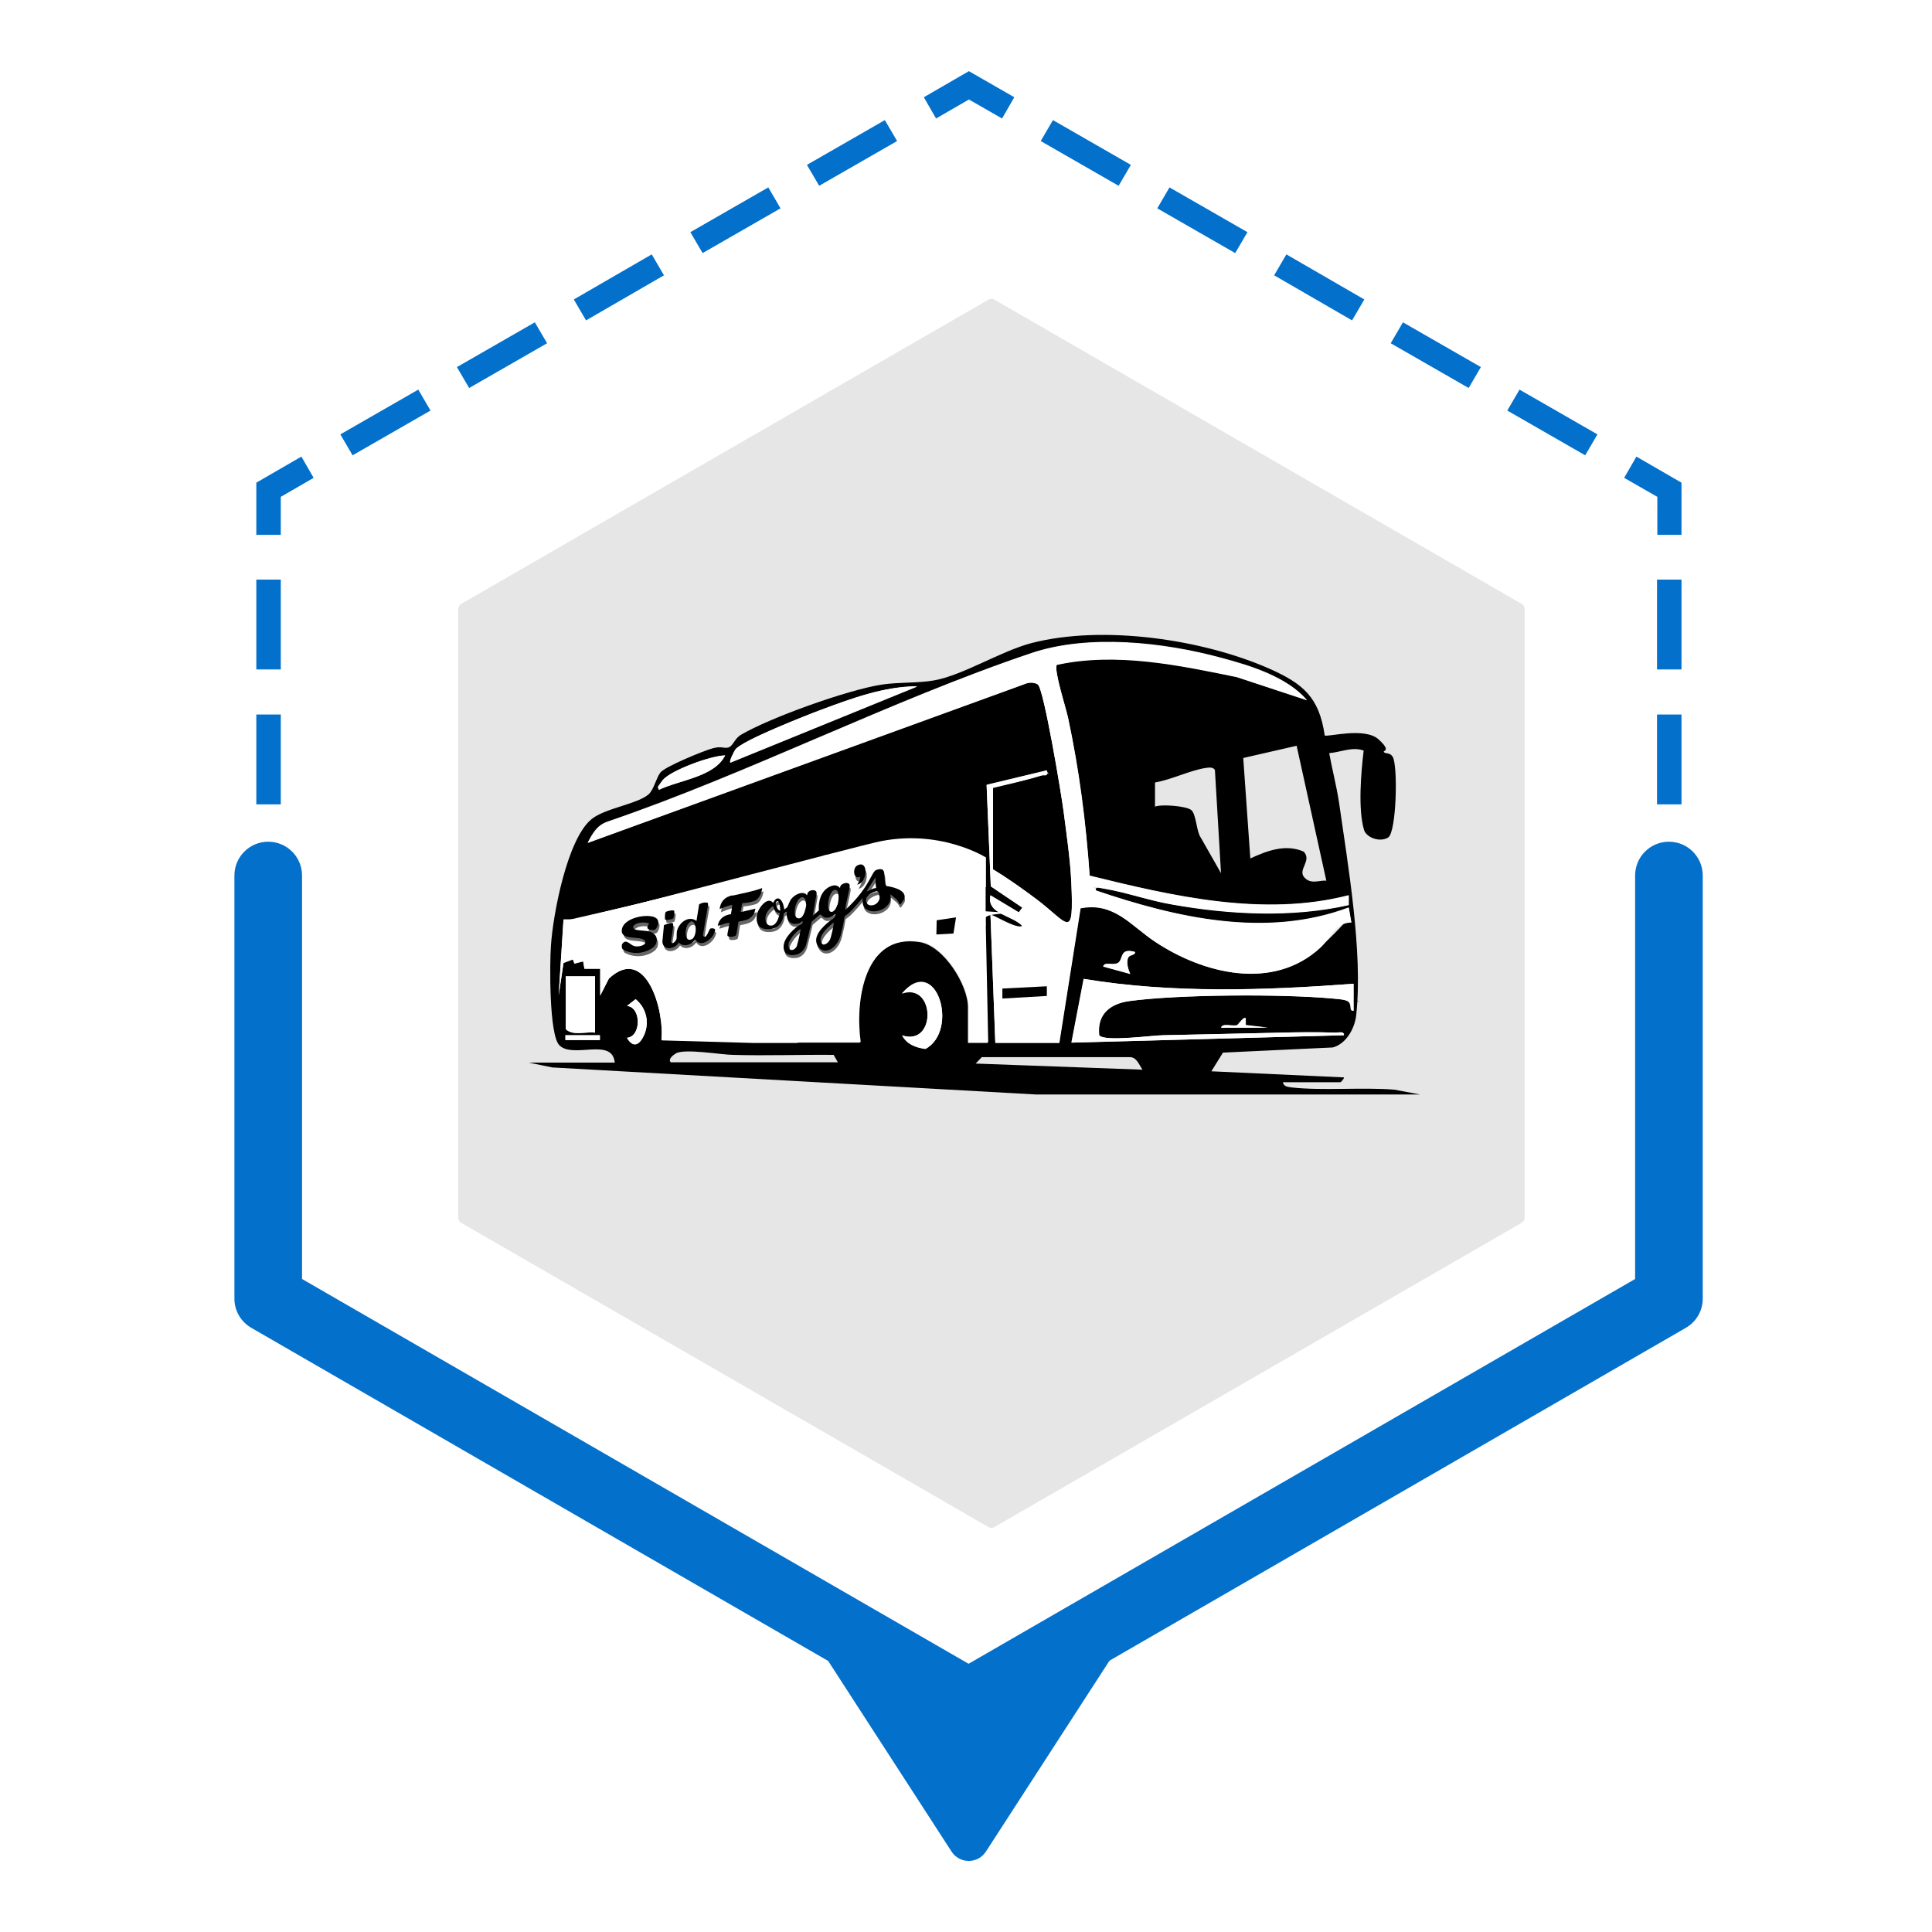 <?xml version="1.0" encoding="UTF-8"?> <svg xmlns="http://www.w3.org/2000/svg" xmlns:xlink="http://www.w3.org/1999/xlink" version="1.1" viewBox="0 0 600 600"><defs><style> .st0 { fill: #fff; } .st1 { filter: url(#drop-shadow-1); } .st2 { isolation: isolate; } .st3 { fill: #666; } .st4 { mix-blend-mode: multiply; } .st5 { fill: #0370cb; } .st6 { fill: #e6e6e6; } </style><filter id="drop-shadow-1" x="120.7" y="71" width="374" height="425" filterUnits="userSpaceOnUse"><feOffset dx="7" dy="6"></feOffset><feGaussianBlur result="blur" stdDeviation="7"></feGaussianBlur><feFlood flood-color="#000" flood-opacity=".5"></feFlood><feComposite in2="blur" operator="in"></feComposite><feComposite in="SourceGraphic"></feComposite></filter></defs><g class="st2"><g id="Layer_1"><g class="st1"><path class="st6" d="M466.5,372.1v-188.9c0-.7-.4-1.4-1-1.7l-163.6-94.4c-.6-.4-1.4-.4-2,0l-163.6,94.4c-.6.4-1,1-1,1.7v188.9c0,.7.4,1.4,1,1.7l163.6,94.4c.6.4,1.4.4,2,0l163.6-94.4c.6-.4,1-1,1-1.7Z"></path></g><g><polygon class="st5" points="508.2 413.5 504.4 407 514.7 401.1 514.7 389.3 522.2 389.3 522.2 405.5 508.2 413.5"></polygon><path class="st5" d="M522.2,375.3h-7.6v-27.9h7.6v27.9ZM522.2,333.5h-7.6v-27.9h7.6v27.9ZM522.2,291.6h-7.6v-27.9h7.6v27.9ZM522.2,249.8h-7.6v-27.9h7.6v27.9ZM522.2,207.9h-7.6v-27.9h7.6v27.9Z"></path><polygon class="st5" points="522.2 166.1 514.7 166.1 514.7 154.3 504.4 148.4 508.2 141.8 522.2 149.9 522.2 166.1"></polygon><path class="st5" d="M492.3,141.4l-24.2-13.9,3.8-6.5,24.2,13.9-3.8,6.5ZM456.1,120.5l-24.2-13.9,3.8-6.5,24.2,13.9-3.8,6.5ZM419.9,99.5l-24.2-14,3.8-6.5,24.2,14-3.8,6.5ZM383.6,78.6l-24.2-13.9,3.8-6.5,24.2,13.9-3.8,6.5ZM347.4,57.7l-24.2-13.9,3.8-6.5,24.2,13.9-3.8,6.5Z"></path><polygon class="st5" points="311.2 36.8 300.9 30.9 290.7 36.8 286.9 30.2 300.9 22.1 315 30.2 311.2 36.8"></polygon><path class="st5" d="M109.5,141.4l-3.8-6.5,24.2-13.9,3.8,6.5-24.2,13.9ZM145.7,120.5l-3.8-6.5,24.2-13.9,3.8,6.5-24.2,13.9ZM182,99.5l-3.8-6.5,24.2-14,3.8,6.5-24.2,14ZM218.2,78.6l-3.8-6.5,24.2-13.9,3.8,6.5-24.2,13.9ZM254.4,57.7l-3.8-6.5,24.2-13.9,3.8,6.5-24.2,13.9Z"></path><polygon class="st5" points="87.2 166.1 79.6 166.1 79.6 149.9 93.6 141.8 97.4 148.4 87.2 154.3 87.2 166.1"></polygon><path class="st5" d="M87.2,375.3h-7.6v-27.9h7.6v27.9ZM87.2,333.5h-7.6v-27.9h7.6v27.9ZM87.2,291.6h-7.6v-27.9h7.6v27.9ZM87.2,249.8h-7.6v-27.9h7.6v27.9ZM87.2,207.9h-7.6v-27.9h7.6v27.9Z"></path><polygon class="st5" points="93.6 413.5 79.6 405.5 79.6 389.3 87.2 389.3 87.2 401.1 97.4 407 93.6 413.5"></polygon><path class="st5" d="M274.8,518.2l-24.2-13.9,3.8-6.5,24.2,13.9-3.8,6.5ZM238.6,497.2l-24.2-14,3.8-6.5,24.2,14-3.8,6.5ZM202.3,476.3l-24.2-13.9,3.8-6.5,24.2,13.9-3.8,6.5ZM166.1,455.4l-24.2-14,3.8-6.5,24.2,14-3.8,6.5ZM129.9,434.5l-24.2-13.9,3.8-6.5,24.2,13.9-3.8,6.5Z"></path><polygon class="st5" points="300.9 533.2 286.9 525.1 290.7 518.6 300.9 524.5 311.2 518.6 315 525.1 300.9 533.2"></polygon><path class="st5" d="M327,518.2l-3.8-6.5,24.2-13.9,3.8,6.5-24.2,13.9ZM363.3,497.2l-3.8-6.5,24.2-13.9,3.8,6.5-24.2,13.9ZM399.5,476.3l-3.8-6.5,24.2-14,3.8,6.5-24.2,14ZM435.7,455.4l-3.8-6.5,24.2-13.9,3.8,6.5-24.2,13.9ZM472,434.5l-3.8-6.5,24.2-13.9,3.8,6.5-24.2,13.9Z"></path></g><path class="st5" d="M300.9,539.4c-1.8,0-3.6-.5-5.3-1.4l-217.5-125.6c-3.3-1.9-5.3-5.3-5.3-9.1v-131.4c0-5.8,4.7-10.5,10.5-10.5s10.5,4.7,10.5,10.5v125.3l207,119.5,207-119.5v-125.3c0-5.8,4.7-10.5,10.5-10.5s10.5,4.7,10.5,10.5v131.4c0,3.8-2,7.2-5.3,9.1l-217.5,125.6c-1.6.9-3.4,1.4-5.3,1.4Z"></path><path class="st5" d="M300.9,528.9l-46.2-26.6-3.8,3.8,44.6,68.9c2.5,3.9,8.2,3.9,10.7,0l44.6-68.9-3.8-3.8-46.2,26.6Z"></path><g><g class="st4"><g><path d="M190.9,329.9c-.8-7.8-13-1-17.2-5.3-3.2-3.3-3-25.5-2.6-30.9.6-9.5,5-33.1,12.6-39.3,4.2-3.4,13.9-4.6,17.6-7.6,1.8-1.5,2.4-5.1,3.8-6.9s13.3-6.7,16.2-7.5,3.6.2,5-.3,1.8-2.7,3.8-3.9c9.2-5.4,33.3-14,43.8-15.6,5.4-.8,11.2-.4,16.2-1.3,9-1.6,20.7-9.1,30.3-11.6,22.1-5.7,53.1-1.2,73.9,8,10.3,4.6,15.4,8.8,17.1,20.7.7.6,12.4-2.7,16.7,1.2s1.1,3.4,1.7,4,1.8,0,2.7,1.4c1.7,2.7,1.2,23.5-1.4,25.1s-6.8,0-7.5-2.4c-1.9-6.5-.9-17.9-.1-24.6-3.5-1.3-7.1.5-10.7.8.9,5,2.2,9.9,3,15,2.8,19.6,7.5,46.8,5.4,66.2-.4,4.2-3.1,9.1-7.3,10.2l-34.1,1.6-3.6,5.8,41.2,1.9c0,.5-1,1.5-1.1,1.5h-17.9c.3,1.4,1.5,1.4,2.6,1.6,9.8,1.1,22-.1,32,.7l8,1.5h-119.3s-150.2-8.4-150.2-8.4l-7.3-1.5h26.7ZM309.1,323.8h19.8l6.6-41.8c10.4-2,15.6,5.3,23,10.3,15.1,10.1,36.9,15.6,51.6,1.8s4.6-7.7,9.5-7.7l-.8-4.6c-25.6,9.6-53.5,3.2-78.5-5.3-.2-1.4,1.7-.7,2.5-.6,6.7,1.1,14,3.7,21,4.9,17.8,3.1,37.3,4.2,55,.2v-3c-26.4,6.8-54.5.3-80.4-6.1-1.1-16.5-3.2-32.8-6.7-49-.6-2.9-4.5-14.9-3.5-16.5,18.3-4.1,37.8,0,55.9,3.8l21.8,7.2c-6.2-7.2-17.4-10.7-26.5-13.1-17.9-4.9-41.3-7.5-59.1-1.5-43.9,14.8-87.4,37.2-131.5,52.3-3.4,1.1-4.8,3.7-6.3,6.6l135.9-49.4c1.1-.5,2.9-.5,3.9.2,1.9,1.4,7.4,34.6,8,39.4.9,6.9,2.1,15.2,2.4,22,.8,18.6-.9,12.8-10.7,5.4-4.4-3.3-8.9-6.5-13.7-9.4v-25.3c5.1-1.2,10.1-2.3,15-3.8s2.1.6,1.8-1.6l-18.7,4.5,1.3,31.5,9.8,6.6-1.1,1.5-8.8-5.3c-1.3,5.9,6.7,6.1,9.9,9.5-1.6,1.3-9.6-3.9-9.9-3.4l1.5,39.6ZM284.7,213.2c-10.2,0-20.3,3.7-29.7,7.3s-24.5,9.6-26.6,12.3c-.4.5-2,3.6-1.6,4.1l57.9-23.6ZM402.7,231.6l-16.6,3.8,2.2,31.2c5.2-2.4,11-4.6,16.6-2.1,2.6,2.8-1.9,5.5.1,7.9s4.8.9,6.9,1.1l-9.2-41.8ZM225.2,234.6c-4.3,0-16.9,4.6-19.4,7.7s-1.3,1.9-1.2,3c6.5-3.1,17.2-4,20.6-10.7ZM379.2,271.2l-1.9-32.1c-.7-1-1.9-.7-2.9-.6-4.7.7-10.8,3.7-15.7,4.5v7.5c2.1-.8,9.8-.2,11.3,1.1s1.6,6.8,2.9,8.5l6.2,10.9ZM305.1,268.3c-1.7-2.9-17.8-6.8-21.5-7-9.7-.5-18.4,3.5-27.9,4.6l3,1.5c-15.9,2.9-21.8,29.7-36.5,32.5-3.2.6-6.5.1-9.6,1.1s-1.3-.5-1.1,1.5c24.5,6.7,32.8-25.4,50.9-32.6,2.6-1,5.7-1.9,8.4-2.3s.9.5,1,1.4c-15.6,2.5-21.4,18.1-30.5,28.6-2.6,3-8.5,5.9-7.2,9.6,6.9,0,20.6-23.1,25.6-28.6,11.9-13.2,31.2-13.4,45.7-4.2-.3-1.6.5-4.8-.2-5.9ZM217.6,309.3h11.1c2.1,0,5.7-2,3.8-4.6-6.9,3.8-13.8,1.9-21,0l-.8,4.6v-5.3c0,0-6.1-2.4-6.1-2.4l6.1.8v-3.1s3.8-.7,3.8-.7l-15.2-6.1c4.6.5,10.3,2.3,14.9,2.3,11.9.1,21.3-13.1,28.6-21.1l6.5-5.7c-11.4.4-14.6,13.5-22.5,19.4-8.4,6.2-18.6.5-28-.9s-14.1-1.2-21.1.6l.4-1.5h-3.1s-1.5,23.6-1.5,23.6l1.5-10.1,2.9-1.1.5,1.3,2.7-.7.4,2.3h4.9c0,0,0,8.3,0,8.3l2.7-5.3c11.5-10.7,17.3,10,16.3,19l27.3-1.6v-9c-.4-.6-13.7.4-15.1-3ZM236.6,271.2l-55.7,13.7c6.4,0,13.1-1.9,19.4-2.3s18.1,1.6,25.5-2c4-1.9,7.9-6,10.7-9.4ZM305.2,280.3c1-4.2-4.2-5-7.5-5.9-32.9-8.3-34.5,17.4-54.3,32.9-2.8,2.2-6.2,4.2-9.9,4.2,1.1,3.4,1.1,6.5,0,9.9,24.6,3.6,26.4-34,43.5-42.2,9.2-4.4,19.1-3.1,28.1,1.1ZM247.3,323.8h19.8c-1.8-12.8,1.1-34.1,18.6-31.2,7.4,1.2,14.9,13.3,14.9,20.2v11.1h6.1s-.8-38.5-.8-38.5c-.5-2.5-5.7-2.5-8-2.7-29.3-2-28,24.2-45.8,38.2-1.6,1.3-4,1.5-5,3.1ZM352.5,295.6c-5-1.4-3.6,2.4-5.3,3.4-1.5.9-4.2-.5-4.6,1.1l8.4,2.3c-.6-1.4-1.2-3.3-.7-4.9.5-1.3,2.3-.7,2.2-2ZM184.8,303.2h-9.1v16.4c2.2,2.2,6.2.7,9.1,1.1v-17.5ZM420.4,305.5c-27.7,2.1-56.5,3-83.9-1.5l-3.8,19.8,84.6-2.3c.2-1.3-1.7-.7-2.7-.8-5.4-.2-11.4-.2-16.8,0-12.1.3-24.4.5-36.6.8-3.2,0-18.3,2.2-19.9,0-.7-6.5,3.2-9.8,9.3-10.6,15.3-2.1,47.6-2.3,63.2-.8s4.4.6,5,1.1c1.1.9,0,2.8,1.5,2.7v-8.4ZM280.1,321.5c1.4,2.8,4.3,3.9,7.3,4.3,10.6-5.7,3.5-29.8-7.3-17.2,10.4-3.6,10.8,16.6,0,13ZM194.7,322.3c1.6,2.7,3.4,2.6,4.9,0,2.3-4,1.4-9-2.2-12l-2.7,2.1c4.5.4,4.5,9.6,0,9.9ZM379.2,319.2h14.5l-6.8-.8v-2.2c-1.3-.1-2.5,2.2-2.9,2.3-1.4.3-4.5-.8-4.8.8ZM186.3,321.5h-10.7v1.5h10.7v-1.5ZM208.4,329.9h51.8l-1.3-2.3c-10.4-.1-20.8.3-31.2,0-3.6,0-15.3-2.1-17.9-.4s-1.6,2.6-1.5,2.7ZM354.8,332.2c-1.1-1.6-1.8-4-4.1-3.9h-45.8s-1.9,2-1.9,2l51.8,1.9Z"></path><path class="st0" d="M309.1,323.8l-1.5-39.6c.3-.4,8.3,4.7,9.9,3.4-3.2-3.4-11.2-3.7-9.9-9.5l8.8,5.3,1.1-1.5-9.8-6.6-1.3-31.5,18.7-4.5c.4,2.2-.5,1.2-1.8,1.6-4.9,1.5-10,2.6-14.9,3.8v25.3c4.7,2.9,9.1,6,13.6,9.4,9.8,7.4,11.6,13.1,10.7-5.4-.3-6.8-1.5-15.1-2.4-22-.6-4.8-6.1-38-8-39.4-1-.7-2.8-.7-3.9-.2l-135.9,49.4c1.6-2.9,3-5.5,6.3-6.6,44.1-15,87.6-37.5,131.5-52.3,17.7-6,41.2-3.3,59.1,1.5,9.1,2.5,20.3,5.9,26.5,13.1l-21.8-7.2c-18.1-3.7-37.5-7.8-55.9-3.8-1,1.6,2.9,13.6,3.5,16.5,3.4,16.2,5.5,32.5,6.7,49,25.9,6.4,54,12.9,80.5,6.1v3c-17.7,4-37.2,3-55-.2-7-1.2-14.3-3.8-21-4.9s-2.6-.8-2.5.6c25,8.5,52.9,14.9,78.5,5.3l.8,4.6c-4.9,0-6.5,4.8-9.5,7.7-14.7,13.7-36.5,8.3-51.6-1.8-7.4-4.9-12.6-12.3-23-10.3l-6.6,41.8h-19.8ZM325.1,306.3l-13.7.8v3s13.7-.8,13.7-.8v-3Z"></path><path class="st0" d="M217.6,309.3c1.5,3.4,14.7,2.5,15.3,3v9c-.1,0-27.5,1.6-27.5,1.6,1-9-4.8-29.7-16.3-19l-2.7,5.3v-8.4s-4.9,0-4.9,0l-.4-2.3-2.7.7-.5-1.3-2.9,1.1-1.5,10.1,1.5-23.6h3.1s-.4,1.5-.4,1.5c7-1.8,14-1.6,21.1-.6s19.5,7.1,28,.9c7.9-5.8,11.1-19,22.5-19.4l-6.5,5.7c-7.3,8-16.6,21.2-28.6,21.1s-10.2-1.8-14.9-2.3l15.2,6.1-3.8.7v3.1s-6.1-.8-6.1-.8l6,2.4v5.3c0,0,.8-4.6.8-4.6,7.1,1.8,14,3.8,21,0,1.9,2.6-1.7,4.6-3.8,4.6h-11.1Z"></path><path class="st0" d="M247.3,323.8c1-1.5,3.3-1.8,5-3.1,17.8-13.9,16.5-40.1,45.8-38.2s7.5.2,8,2.7l.8,38.5h-6.1v-11.1c0-6.9-7.5-19-14.9-20.2-17.5-2.8-20.4,18.4-18.6,31.2h-19.8ZM296.9,284.9l-6,.9v4.5c-.1,0,5.3-.3,5.3-.3l.7-5Z"></path><path class="st0" d="M305.1,268.3c.7,1.2-.1,4.4.2,5.9-14.5-9.2-33.8-9-45.7,4.2-4.9,5.5-18.6,28.6-25.6,28.6-1.3-3.7,4.6-6.6,7.2-9.6,9.2-10.4,14.9-26.1,30.5-28.6,0-.9.7-1.6-1-1.4-2.7.5-5.8,1.3-8.4,2.3-18.1,7.1-26.4,39.3-50.9,32.6-.2-2,0-1.2,1.1-1.5,3.1-1,6.4-.5,9.6-1.1,14.7-2.8,20.6-29.6,36.5-32.5l-3-1.5c9.5-1.1,18.2-5.1,27.9-4.6s19.8,4.1,21.5,7Z"></path><path class="st0" d="M305.2,280.3c-9-4.1-18.9-5.5-28.1-1.1-17.1,8.2-18.9,45.8-43.5,42.2,1.1-3.4,1.1-6.5,0-9.9,3.7,0,7.1-2,9.9-4.2,19.8-15.5,21.4-41.2,54.3-32.9,3.3.8,8.4,1.7,7.5,5.9Z"></path><path class="st0" d="M420.4,305.5v8.4c-1.4.1-.4-1.8-1.5-2.7s-4-1-5-1.1c-15.5-1.4-47.9-1.3-63.2.8-6.1.9-10,4.2-9.3,10.6,1.5,2.1,16.6,0,19.9,0,12.2-.3,24.5-.5,36.6-.8,5.4-.1,11.4-.2,16.8,0,.9,0,2.8-.6,2.7.8l-84.6,2.3,3.8-19.8c27.3,4.6,56.2,3.6,83.9,1.5Z"></path><path class="st0" d="M284.7,213.2l-57.9,23.6c-.4-.5,1.2-3.5,1.6-4.1,2.1-2.7,22-10.6,26.6-12.3,9.5-3.5,19.5-7.2,29.7-7.3Z"></path><path class="st0" d="M236.6,271.2c-2.8,3.5-6.7,7.5-10.7,9.4-7.4,3.6-17.3,1.5-25.5,2s-13,2.2-19.4,2.3l55.7-13.7Z"></path><path class="st0" d="M184.8,303.2v17.5c-2.9-.4-6.9,1.1-9.1-1.1v-16.4h9.1Z"></path><path class="st0" d="M280.1,321.5c10.8,3.6,10.4-16.6,0-13,10.8-12.6,17.9,11.6,7.3,17.2-3-.4-5.8-1.4-7.3-4.3Z"></path><path class="st0" d="M225.2,234.6c-3.3,6.7-14.1,7.6-20.6,10.7-.1-1.1.5-2.2,1.2-3,2.5-3.1,15.1-7.6,19.4-7.7Z"></path><path class="st0" d="M194.7,322.3c4.5-.4,4.5-9.6,0-9.9l2.7-2.1c3.6,2.9,4.5,7.9,2.2,12-1.5,2.7-3.3,2.8-4.9,0Z"></path><path class="st0" d="M352.5,295.6c.1,1.3-1.7.7-2.2,2-.6,1.5,0,3.4.7,4.9l-8.4-2.3c.4-1.6,3.1-.2,4.6-1.1,1.8-1.1.4-4.9,5.3-3.4Z"></path><rect class="st0" x="175.6" y="321.5" width="10.7" height="1.5"></rect><path class="st0" d="M379.2,319.2c.3-1.6,3.4-.5,4.8-.8s1.6-2.4,2.8-2.3v2.2s6.9.8,6.9.8h-14.5Z"></path><polygon points="325.1 306.3 325.1 309.3 311.3 310.1 311.3 307 325.1 306.3"></polygon><polygon points="296.9 284.9 296.1 289.9 290.8 290.2 290.9 285.8 296.9 284.9"></polygon></g><path class="st0" d="M306.1,275.5v12.1l-7.6-2.7-9.3-.8-12.1,7.1-5.6,4.4-9,24.2-15.1,4.1h-13.7s-28.2-.8-28.2-.8l2.2-9.2-10.8-18.3-20.4-5.3v-4.6l22.1-5.1s68-17.8,73.3-19c19.6-4.6,34.3,4.7,34.3,4.7v9.2Z"></path></g><g><g><path class="st3" d="M230.4,284.3c.2-1.1.3-1.7.5-2.8,1.2-.1,2.6-.3,3.8-.7,1.4-.5,2.3-2.6,2.4-4-2.9,1.1-6,1.5-9,2.3-.4,0-.7,0-1.1.2-1.9.6-2.9,2.1-3.1,4,1.3-.5,2.6-1.1,3.9-1.3-.1,1.2-.2,1.8-.4,2.9-2.1.3-3.7,1.4-4,3.5,1.2-.2,2.3-.9,3.6-.8.2.1-.7,3.4-.6,3.9.2.8,2.4.4,2.7,0,.3-.6.6-4,.8-4.2,2.5-.4,4.7-.9,5.2-4-1.9.4-2.8.7-4.7,1.1Z"></path><path class="st3" d="M267.6,273.6c-.1.9-.5,1.7-1,2.4,3.2-.4,3.7-7.9,0-5.9-1.5.8-1.2,4.5.9,3.5Z"></path><path class="st3" d="M209.4,286.2c.3-.2.5-2.2.4-2.4-.3-.4-2,0-2.4.2-.1,0-.2.1-.3.2-.2.3-.3,2.1-.1,2.3.3.3,2.2-.1,2.5-.3Z"></path><path class="st3" d="M202.9,285.6c-3.1-.6-8.4.8-9.1,3.7-.8,3.2,3,2.7,5.3,3.1,2.8.5,2.2,2.2-.3,2.5-1.8.2-2.2-.7-3.4-1.3-.7-.4-1.3,0-1.7.6,0,0-.3.9.1,1.5,0,0,.2.2.4.3,3.1,1.6,6.9,1.1,9.3-.9.1-.2.2-.2.3-.4h0c.2-.2.4-.6.4-.7.6-1.9-.4-3.2-2.5-3.7-1.1-.3-3.4-.2-4.2-.6-.7-.3-.6-1,0-1.4,1.1-.8,3.2-.8,4.5-.4-.6,1-1.1,1.7.6,2,1.3.2,1.6-.3,2-1.3.6-1.6,0-2.5-1.7-2.9Z"></path><path class="st3" d="M221.3,289.3c0,0-.3,0-.5.3-.3.5-1.2,3.4-2.1,1.9.6-3.8.9-5.7,1.6-9.5,0-.2,0-.5-.1-.6-.7-.3-2,0-2.7.4-.3,2.1-.5,3.1-.8,5.1-2.5-1.9-5.6.8-6.1,3.4-.1.7,0,1.6-.1,2.2-.2.6-1.3,2-1.7.9,0-.9.9-5.2.6-5.7-.3-.5-2.3.3-2.8.5-.2,2.1-.3,3.1-.5,5.2.3,2.9,3.9,2.3,5.1.2,1.4,1.5,3.9.8,4.9-.8,0,0,.1,0,.2,0,1.5,2.2,4.4.4,5.5-1.4,0,0,.7-1.4.6-1.7-.4-.5-.8-.4-1-.4ZM215.2,292.7c-2.4,1-2.2-3.6-1-4.9.1-.1.4-.4.6-.5,2.2-.8,2.1,4.7.4,5.4Z"></path><path class="st3" d="M275.6,276.5c-1.4-2.2.6-6.2-2.9-5.1-.3,0-.7.3-.9.5-.4.4-1.6,2.9-2.1,3.6-2.6,4.5-6.7,8.1-6.7,8.1-.2,0-.2,0-.2-.2.3-2.3,1.1-4.8,1.4-7.1,0-1.6-3.2-.8-3,.7-1-1.1-2-1.1-3.3-.4-2.6,1.3-3.5,4.4-3.3,7.2-.7.7-1.1,1-1.9,1.7.5-2.7.7-4.1,1.2-6.9.2-1.7-3.1-1.3-2.9.5-.2,0-.4-.4-.7-.5-1.3-.6-3.2.4-4.2,1.6-.7.9-.9,1.9-1.3,2.5,0,.1-1.1.9-1.1.8.2-2.3-1.8-5.3-3.3-2.1-1.8-2.3-4.8,1.8-5.1,3.8h0c0,0,0,.2,0,.4,0,.1,0,.2,0,.3,0,.3,0,.5,0,.8.1.6.3,1.2.6,1.6.1.2.4.5.6.6,1,.7,2.9.7,4.1.3,1.9-.6,2.9-2.5,3.1-4.6.4-.3.6-.4,1-.6-.5,2.9,1.4,4.5,3.9,3.6.3-.1,1-.9,1-.4,0,.7-.9.9-1.5,1.3-2,1.5-5.1,4.5-4.3,7.5.5,1.7,2.7,1.7,4,1.4.2,0,.5-.2.7-.3,1-.5,1.7-1.5,2.1-2.6.7-2.9,1.1-4.3,1.8-7.3,1-.9,1.6-1.3,2.6-2.2.2,0,.8.6,1.1.8,1.2.6,2.6-.1,3.7-1,0,1.4-1.1,1.6-1.9,2.2-2.1,1.7-5.7,4.9-3.4,8,2,2.6,5.7.5,6.9-3.7.3-1.4.5-2.1.8-3.5.2-.9.2-1.4.4-2.3.6-.5,1.2-.9,1.7-1.4.5-.4,3.6-3.9,3.9-4.3,0,1.1-.1,2,.4,2.8,2,2.9,9,.9,8-3.9.8.7,1.2,1,1.9,1.6,1,1,.8,1.8,1.3,1.5,0,0,1.1-1.5,1.1-1.6,1.2-3.2-5.3-4-5.3-4ZM240.8,288.2c-1.6.8-2.8-.3-2.7-2.1,0-1.5,1.2-2.9,2.4-3.7.2,1.2,1,2.1,2.1,2.2-.3,1.1-.8,3-1.9,3.5ZM242.7,283.9c-.9,0-2-2.4-1-2.9.9-.4,1,2.3,1,2.9ZM248,294.6c-.8,2.1-3,2.1-2.7-.4,0-.1,0-.2,0-.3.8-1.8,2.1-3.4,3.6-4.4.2.2-.9,4.6-1.1,5.1ZM250.7,282s-.6,5.1-2.8,4.1c-1.3-.6-.8-3.3-.3-4.5,1.1-2.7,3.1-2.6,3,.4ZM258.2,292.8c-.5,1.2-2.3,2.5-2.8.9-.2-.5-1-2.2,3.9-6.1.2.2-.8,4.6-1.1,5.2ZM260.4,282.3c-.3,1.1-1.4,2.8-2.4,1.8-1-.9-.2-6,1.5-6.5,1.8-.5,1.4,3.4,1,4.6ZM272.2,273.7c0,1.1,0,2.2.2,3.3-1,0-2,.7-3,1.1,1.1-1.8,1.6-2.6,2.8-4.4ZM273.2,281c-.9,2-4.3,2.1-3.9-.6.2-1.4,2.6-2.4,3.6-2.5.5,1.1.9,1.8.3,3.1Z"></path></g><g><path d="M230,283.3c.2-1.1.3-1.7.5-2.8,1.2-.1,2.7-.3,3.8-.7,1.4-.5,2.3-2.6,2.4-4-3,1.1-6,1.6-9,2.3-.4,0-.7,0-1.1.2-1.9.6-2.9,2.2-3.1,4,1.3-.5,2.6-1.1,3.9-1.3-.1,1.2-.2,1.8-.4,2.9-2.1.3-3.7,1.4-4.1,3.6,1.2-.2,2.3-.9,3.6-.9.2.1-.7,3.4-.6,3.9.2.8,2.4.4,2.7-.1.3-.6.6-4,.8-4.2,2.5-.4,4.7-.9,5.2-4-1.9.4-2.8.7-4.7,1.1Z"></path><path d="M267.2,272.3c-.1.9-.5,1.7-1,2.4,3.2-.4,3.7-7.9,0-5.9-1.5.8-1.2,4.5.9,3.5Z"></path><path d="M209,285.3c.3-.2.5-2.2.4-2.4-.3-.4-2,0-2.4.2-.1,0-.2.1-.3.2-.2.3-.3,2.1-.1,2.3.3.3,2.2-.1,2.5-.4Z"></path><path d="M202.4,284.6c-3.1-.6-8.4.8-9.2,3.7-.8,3.2,3,2.7,5.4,3.1,2.8.5,2.2,2.2-.3,2.5-1.8.2-2.2-.7-3.4-1.3-.7-.4-1.3,0-1.7.6,0,0-.3.9.1,1.5,0,0,.2.2.4.3,3.1,1.6,6.9,1.1,9.4-1,.1-.2.2-.2.3-.4h0c.2-.2.4-.6.4-.7.6-1.9-.4-3.2-2.5-3.7-1.1-.2-3.4-.2-4.2-.6-.7-.3-.6-1,0-1.4,1.1-.8,3.2-.9,4.5-.4-.6,1-1.1,1.7.6,2,1.3.2,1.6-.3,2-1.3.6-1.6,0-2.5-1.7-2.9Z"></path><path d="M220.9,288.3c0,0-.3,0-.5.3-.3.5-1.2,3.4-2.1,1.9.6-3.8.9-5.7,1.6-9.5,0-.2,0-.5-.1-.6-.7-.3-2.1,0-2.7.5-.3,2.1-.5,3.1-.8,5.1-2.6-1.9-5.7.8-6.1,3.4-.1.7,0,1.6-.1,2.2-.2.6-1.3,2-1.7.9,0-.9.9-5.2.6-5.7-.3-.5-2.3.3-2.8.5-.2,2.1-.3,3.1-.5,5.2.3,2.9,3.9,2.3,5.1.2,1.4,1.5,3.9.8,5-.8,0,0,.1,0,.2,0,1.5,2.2,4.4.3,5.5-1.5,0,0,.7-1.4.6-1.7-.4-.5-.8-.4-1-.4ZM214.8,291.7c-2.4,1.1-2.2-3.6-1-4.9.1-.1.4-.4.6-.5,2.2-.8,2.1,4.7.4,5.4Z"></path><path d="M275.3,275.2c-1.4-2.2.6-6.2-2.9-5.1-.3,0-.7.3-.9.6-.4.4-1.6,2.9-2.1,3.6-2.6,4.5-6.7,8.1-6.7,8.1-.2,0-.2,0-.2-.2.3-2.3,1.1-4.8,1.4-7.1,0-1.6-3.2-.8-3,.7-1-1.1-2-1-3.3-.4-2.6,1.3-3.5,4.4-3.3,7.3-.7.7-1.1,1-1.9,1.7.5-2.8.7-4.1,1.2-6.9.2-1.7-3.1-1.2-2.9.5-.2,0-.4-.4-.7-.5-1.3-.6-3.2.4-4.2,1.6-.7.9-.9,1.9-1.3,2.6,0,.1-1.1.9-1.1.8.2-2.3-1.8-5.3-3.3-2.1-1.8-2.3-4.8,1.9-5.1,3.9h0c0,0,0,.2,0,.4,0,.1,0,.2,0,.3,0,.3,0,.5,0,.8.1.6.3,1.2.6,1.6.1.2.4.5.6.6,1,.7,2.9.7,4.1.3,1.9-.6,3-2.5,3.1-4.6.4-.3.6-.4,1-.6-.5,2.9,1.4,4.5,3.9,3.6.3-.1,1-.9,1-.4,0,.7-.9.9-1.5,1.3-2,1.5-5.2,4.6-4.3,7.5.5,1.7,2.7,1.7,4,1.3.2,0,.5-.2.7-.3,1-.5,1.7-1.5,2.1-2.6.7-2.9,1.1-4.3,1.8-7.3,1-.9,1.6-1.3,2.6-2.2.2,0,.8.6,1.1.8,1.2.6,2.6-.1,3.7-1,0,1.4-1.1,1.6-1.9,2.3-2.1,1.7-5.7,5-3.4,8,2,2.6,5.7.5,6.9-3.7.3-1.4.5-2.1.8-3.5.2-.9.2-1.4.4-2.3.6-.5,1.2-.9,1.7-1.4.5-.4,3.6-3.9,3.9-4.3,0,1.1-.1,2,.5,2.8,2,2.9,9.1.8,8.1-4,.8.6,1.2,1,1.9,1.6,1,1,.8,1.8,1.3,1.5,0,0,1.1-1.5,1.1-1.6,1.2-3.2-5.3-4-5.3-4ZM240.4,287.2c-1.6.8-2.8-.3-2.7-2.1,0-1.5,1.2-3,2.4-3.7.2,1.2,1,2.1,2.1,2.2-.3,1.1-.8,3-1.9,3.6ZM242.3,282.8c-.9,0-2-2.4-1-2.9.9-.4,1,2.3,1,2.9ZM247.6,293.5c-.8,2.1-3,2.1-2.7-.3,0-.1,0-.2,0-.3.8-1.8,2.1-3.4,3.7-4.4.2.2-.9,4.6-1.1,5.1ZM250.4,280.9s-.6,5.1-2.8,4.2c-1.3-.6-.8-3.3-.3-4.5,1.1-2.7,3.1-2.6,3,.3ZM257.8,291.7c-.5,1.2-2.3,2.5-2.8.9-.2-.5-1-2.2,3.9-6.1.2.2-.8,4.6-1.1,5.2ZM260,281.1c-.3,1.1-1.4,2.8-2.4,1.8-1-.9-.2-6,1.5-6.5,1.8-.5,1.4,3.4,1,4.6ZM271.9,272.5c0,1.1,0,2.2.2,3.3-1,0-2,.7-3,1.1,1.1-1.8,1.6-2.7,2.8-4.4ZM272.9,279.7c-.9,2-4.3,2.1-3.9-.5.2-1.4,2.6-2.4,3.6-2.5.5,1.1.9,1.8.3,3.1Z"></path></g></g></g></g></g></svg> 